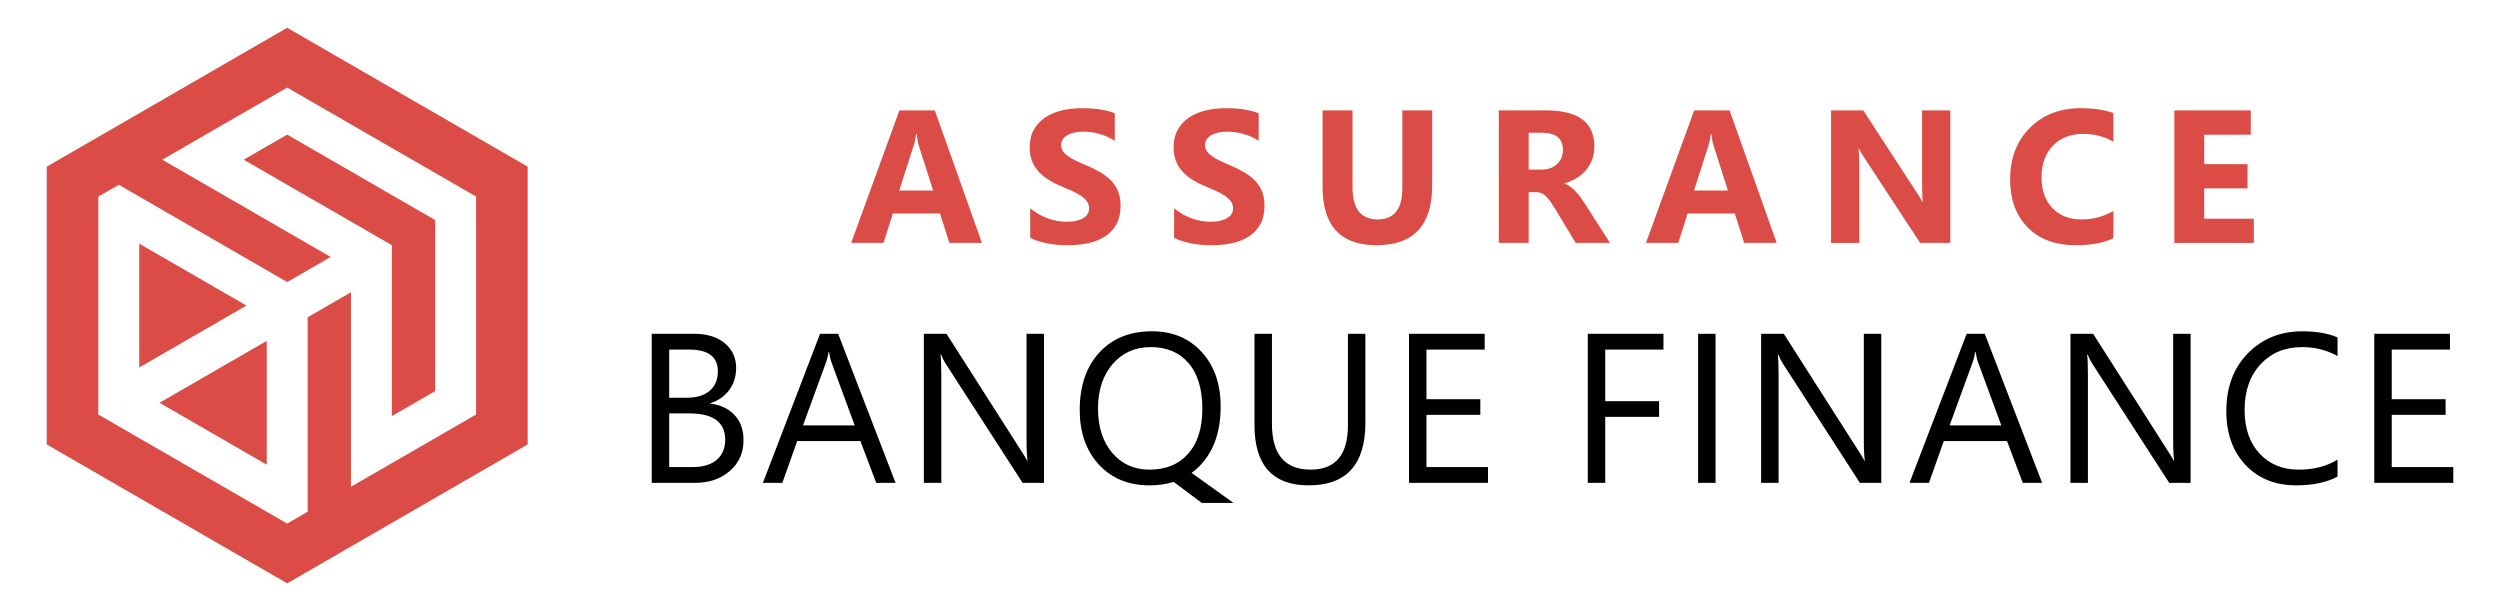 <?xml version="1.0" encoding="utf-8"?>
<!-- Generator: Adobe Illustrator 16.0.0, SVG Export Plug-In . SVG Version: 6.00 Build 0)  -->
<!DOCTYPE svg PUBLIC "-//W3C//DTD SVG 1.1//EN" "http://www.w3.org/Graphics/SVG/1.1/DTD/svg11.dtd">
<svg version="1.1" id="Calque_1" xmlns="http://www.w3.org/2000/svg" xmlns:xlink="http://www.w3.org/1999/xlink" x="0px" y="0px"
	 width="225px" height="55px" viewBox="0 0 225 55" enable-background="new 0 0 225 55" xml:space="preserve">
<g>
	<g>
		<g>
			<path fill="#DC4C46" d="M88.373,21.861h-2.927l-0.849-2.652h-4.241l-0.84,2.652h-2.91l4.341-11.926h3.185L88.373,21.861z
				 M83.982,17.146l-1.28-4.008c-0.095-0.301-0.161-0.658-0.2-1.074h-0.066c-0.027,0.35-0.097,0.697-0.208,1.041l-1.297,4.041
				H83.982z"/>
			<path fill="#DC4C46" d="M92.719,21.404v-2.662c0.482,0.404,1.007,0.709,1.572,0.91c0.565,0.203,1.136,0.305,1.713,0.305
				c0.338,0,0.633-0.031,0.886-0.092c0.252-0.061,0.463-0.146,0.632-0.254s0.295-0.236,0.378-0.383
				c0.084-0.146,0.125-0.307,0.125-0.479c0-0.232-0.066-0.439-0.199-0.623s-0.314-0.352-0.545-0.508
				c-0.23-0.154-0.503-0.305-0.819-0.449c-0.315-0.143-0.656-0.291-1.022-0.439c-0.932-0.389-1.626-0.861-2.083-1.422
				s-0.687-1.236-0.687-2.029c0-0.621,0.125-1.154,0.375-1.602c0.249-0.445,0.589-0.813,1.019-1.102
				c0.43-0.287,0.927-0.5,1.492-0.635c0.565-0.137,1.164-0.205,1.796-0.205c0.621,0,1.172,0.037,1.651,0.113
				c0.479,0.074,0.921,0.189,1.326,0.344v2.486c-0.2-0.139-0.417-0.26-0.653-0.365c-0.235-0.105-0.478-0.193-0.728-0.262
				c-0.249-0.07-0.497-0.121-0.744-0.154c-0.246-0.033-0.48-0.049-0.702-0.049c-0.306,0-0.582,0.029-0.832,0.086
				c-0.249,0.059-0.46,0.141-0.632,0.246s-0.305,0.23-0.399,0.379c-0.094,0.146-0.141,0.311-0.141,0.494
				c0,0.199,0.052,0.379,0.157,0.537c0.105,0.156,0.255,0.307,0.449,0.449c0.194,0.141,0.43,0.279,0.707,0.414
				c0.277,0.137,0.591,0.277,0.939,0.42c0.477,0.201,0.905,0.412,1.285,0.637s0.705,0.479,0.977,0.762
				c0.271,0.281,0.479,0.605,0.624,0.969c0.144,0.363,0.216,0.785,0.216,1.268c0,0.666-0.126,1.225-0.378,1.676
				c-0.253,0.451-0.595,0.818-1.027,1.098s-0.936,0.48-1.509,0.604c-0.574,0.121-1.18,0.182-1.817,0.182
				c-0.654,0-1.276-0.055-1.866-0.166C93.663,21.791,93.151,21.625,92.719,21.404z"/>
			<path fill="#DC4C46" d="M105.671,21.404v-2.662c0.482,0.404,1.007,0.709,1.572,0.91c0.565,0.203,1.136,0.305,1.713,0.305
				c0.338,0,0.633-0.031,0.886-0.092c0.252-0.061,0.463-0.146,0.632-0.254s0.295-0.236,0.378-0.383
				c0.084-0.146,0.125-0.307,0.125-0.479c0-0.232-0.066-0.439-0.199-0.623s-0.314-0.352-0.545-0.508
				c-0.23-0.154-0.503-0.305-0.819-0.449c-0.315-0.143-0.656-0.291-1.022-0.439c-0.932-0.389-1.626-0.861-2.083-1.422
				s-0.687-1.236-0.687-2.029c0-0.621,0.125-1.154,0.375-1.602c0.249-0.445,0.589-0.813,1.019-1.102
				c0.43-0.287,0.927-0.5,1.492-0.635c0.565-0.137,1.164-0.205,1.796-0.205c0.621,0,1.172,0.037,1.651,0.113
				c0.479,0.074,0.921,0.189,1.326,0.344v2.486c-0.2-0.139-0.417-0.26-0.653-0.365c-0.235-0.105-0.478-0.193-0.728-0.262
				c-0.249-0.07-0.497-0.121-0.744-0.154c-0.246-0.033-0.48-0.049-0.702-0.049c-0.306,0-0.582,0.029-0.832,0.086
				c-0.249,0.059-0.46,0.141-0.632,0.246s-0.305,0.23-0.399,0.379c-0.094,0.146-0.141,0.311-0.141,0.494
				c0,0.199,0.052,0.379,0.157,0.537c0.105,0.156,0.255,0.307,0.449,0.449c0.194,0.141,0.43,0.279,0.707,0.414
				c0.277,0.137,0.591,0.277,0.939,0.42c0.477,0.201,0.905,0.412,1.285,0.637s0.705,0.479,0.977,0.762
				c0.271,0.281,0.479,0.605,0.624,0.969c0.144,0.363,0.216,0.785,0.216,1.268c0,0.666-0.126,1.225-0.378,1.676
				c-0.253,0.451-0.595,0.818-1.027,1.098s-0.936,0.48-1.509,0.604c-0.574,0.121-1.18,0.182-1.817,0.182
				c-0.654,0-1.276-0.055-1.866-0.166C106.615,21.791,106.104,21.625,105.671,21.404z"/>
			<path fill="#DC4C46" d="M128.894,16.697c0,3.58-1.669,5.371-5.006,5.371c-3.238,0-4.856-1.748-4.856-5.246V9.936h2.694v6.92
				c0,1.928,0.754,2.893,2.262,2.893c1.479,0,2.22-0.932,2.22-2.793v-7.02h2.687V16.697z"/>
			<path fill="#DC4C46" d="M144.897,21.861h-3.085l-1.854-3.068c-0.139-0.234-0.271-0.441-0.399-0.625
				c-0.127-0.182-0.256-0.338-0.386-0.469c-0.131-0.131-0.267-0.23-0.408-0.299c-0.141-0.07-0.295-0.105-0.461-0.105h-0.724v4.566
				h-2.687V9.936h4.258c2.895,0,4.341,1.082,4.341,3.244c0,0.416-0.063,0.799-0.191,1.152c-0.127,0.352-0.308,0.668-0.54,0.951
				c-0.233,0.283-0.515,0.527-0.844,0.732c-0.33,0.205-0.697,0.365-1.103,0.482v0.033c0.178,0.055,0.35,0.145,0.516,0.27
				c0.167,0.125,0.327,0.27,0.482,0.438c0.155,0.166,0.304,0.344,0.445,0.535c0.141,0.191,0.27,0.379,0.387,0.563L144.897,21.861z
				 M137.58,11.949v3.316h1.164c0.576,0,1.039-0.166,1.389-0.498c0.354-0.338,0.532-0.756,0.532-1.256
				c0-1.041-0.624-1.563-1.871-1.563H137.58z"/>
			<path fill="#DC4C46" d="M159.903,21.861h-2.927l-0.849-2.652h-4.241l-0.84,2.652h-2.91l4.341-11.926h3.185L159.903,21.861z
				 M155.513,17.146l-1.28-4.008c-0.095-0.301-0.161-0.658-0.2-1.074h-0.066c-0.027,0.35-0.097,0.697-0.208,1.041l-1.297,4.041
				H155.513z"/>
			<path fill="#DC4C46" d="M175.525,21.861h-2.711l-4.914-7.492c-0.289-0.439-0.488-0.768-0.599-0.99h-0.034
				c0.045,0.422,0.067,1.064,0.067,1.93v6.553h-2.537V9.936h2.895l4.731,7.26c0.216,0.328,0.416,0.652,0.599,0.973h0.033
				c-0.044-0.277-0.066-0.822-0.066-1.637V9.936h2.536V21.861z"/>
			<path fill="#DC4C46" d="M190.207,21.438c-0.87,0.42-2.007,0.631-3.409,0.631c-1.829,0-3.269-0.537-4.316-1.613
				c-1.047-1.074-1.571-2.508-1.571-4.299c0-1.906,0.589-3.453,1.768-4.641c1.178-1.186,2.706-1.779,4.586-1.779
				c1.164,0,2.146,0.146,2.943,0.441v2.586c-0.798-0.477-1.707-0.715-2.728-0.715c-1.12,0-2.023,0.352-2.711,1.057
				c-0.688,0.703-1.031,1.656-1.031,2.859c0,1.154,0.324,2.072,0.974,2.758c0.648,0.684,1.521,1.025,2.619,1.025
				c1.048,0,2.007-0.254,2.877-0.764V21.438z"/>
			<path fill="#DC4C46" d="M202.844,21.861h-7.152V9.936h6.878v2.188h-4.191v2.652h3.899v2.18h-3.899v2.727h4.466V21.861z"/>
		</g>
		<g>
			<path d="M58.656,43.457V30.041h3.817c1.16,0,2.08,0.285,2.76,0.852c0.68,0.568,1.02,1.307,1.02,2.217
				c0,0.762-0.206,1.422-0.617,1.984c-0.412,0.561-0.979,0.959-1.703,1.197v0.037c0.904,0.105,1.627,0.447,2.17,1.023
				c0.542,0.578,0.814,1.328,0.814,2.25c0,1.148-0.412,2.078-1.235,2.789s-1.861,1.066-3.115,1.066H58.656z M60.228,31.463v4.332
				h1.609c0.861,0,1.537-0.207,2.03-0.623c0.492-0.414,0.739-0.998,0.739-1.754c0-1.303-0.857-1.955-2.573-1.955H60.228z
				 M60.228,37.207v4.828h2.133c0.923,0,1.639-0.219,2.147-0.656c0.508-0.436,0.762-1.035,0.762-1.795
				c0-1.584-1.079-2.377-3.237-2.377H60.228z"/>
			<path d="M80.598,43.457h-1.74l-1.422-3.762h-5.688l-1.338,3.762h-1.749l5.145-13.416h1.628L80.598,43.457z M76.921,38.283
				l-2.104-5.717c-0.068-0.186-0.137-0.486-0.206-0.896h-0.037c-0.063,0.379-0.134,0.68-0.215,0.896l-2.087,5.717H76.921z"/>
			<path d="M93.961,43.457h-1.927L85.13,32.764c-0.175-0.268-0.318-0.549-0.431-0.842h-0.056c0.05,0.287,0.074,0.9,0.074,1.844
				v9.691h-1.571V30.041h2.039l6.717,10.525c0.281,0.436,0.462,0.736,0.543,0.898h0.037c-0.063-0.387-0.093-1.045-0.093-1.975
				v-9.449h1.571V43.457z"/>
			<path d="M103.461,43.682c-1.896,0-3.421-0.627-4.574-1.881c-1.142-1.254-1.713-2.885-1.713-4.893c0-2.164,0.584-3.885,1.75-5.164
				c1.172-1.285,2.76-1.928,4.762-1.928c1.846,0,3.336,0.625,4.472,1.871c1.135,1.248,1.702,2.879,1.702,4.893
				c0,2.189-0.58,3.92-1.739,5.193c-0.275,0.305-0.568,0.566-0.88,0.785l3.771,2.703h-2.854l-2.526-1.889
				C104.97,43.578,104.247,43.682,103.461,43.682z M103.573,31.238c-1.409,0-2.554,0.51-3.434,1.525
				c-0.879,1.018-1.319,2.352-1.319,4.004c0,1.646,0.428,2.979,1.282,3.994c0.86,1.004,1.979,1.506,3.358,1.506
				c1.472,0,2.632-0.479,3.48-1.439c0.848-0.961,1.271-2.305,1.271-4.033c0-1.777-0.411-3.146-1.234-4.105
				C106.155,31.723,105.02,31.238,103.573,31.238z"/>
			<path d="M122.886,38.031c0,3.766-1.699,5.65-5.099,5.65c-3.256,0-4.883-1.813-4.883-5.436v-8.205h1.571v8.102
				c0,2.75,1.16,4.125,3.479,4.125c2.239,0,3.359-1.328,3.359-3.984v-8.242h1.571V38.031z"/>
			<path d="M133.919,43.457h-7.109V30.041h6.811v1.422h-5.239v4.463h4.847v1.412h-4.847v4.697h5.538V43.457z"/>
			<path d="M149.71,31.463h-5.239v4.641h4.847v1.412h-4.847v5.941h-1.571V30.041h6.811V31.463z"/>
			<path d="M154.4,43.457h-1.571V30.041h1.571V43.457z"/>
			<path d="M169.316,43.457h-1.927l-6.904-10.693c-0.175-0.268-0.318-0.549-0.431-0.842h-0.056c0.05,0.287,0.074,0.9,0.074,1.844
				v9.691h-1.571V30.041h2.039l6.717,10.525c0.281,0.436,0.462,0.736,0.543,0.898h0.037c-0.063-0.387-0.093-1.045-0.093-1.975
				v-9.449h1.571V43.457z"/>
			<path d="M183.792,43.457h-1.74l-1.422-3.762h-5.688l-1.338,3.762h-1.749L177,30.041h1.628L183.792,43.457z M180.115,38.283
				l-2.104-5.717c-0.068-0.186-0.137-0.486-0.206-0.896h-0.037c-0.063,0.379-0.134,0.68-0.215,0.896l-2.087,5.717H180.115z"/>
			<path d="M197.156,43.457h-1.927l-6.904-10.693c-0.175-0.268-0.318-0.549-0.431-0.842h-0.056c0.05,0.287,0.074,0.9,0.074,1.844
				v9.691h-1.571V30.041h2.039l6.717,10.525c0.281,0.436,0.462,0.736,0.543,0.898h0.037c-0.063-0.387-0.093-1.045-0.093-1.975
				v-9.449h1.571V43.457z"/>
			<path d="M210.379,42.895c-0.992,0.525-2.227,0.787-3.705,0.787c-1.908,0-3.437-0.615-4.584-1.844s-1.722-2.84-1.722-4.836
				c0-2.146,0.646-3.879,1.937-5.201s2.929-1.984,4.912-1.984c1.272,0,2.326,0.184,3.162,0.553v1.674
				c-0.961-0.535-2.021-0.805-3.181-0.805c-1.541,0-2.79,0.516-3.747,1.545c-0.957,1.027-1.437,2.404-1.437,4.125
				c0,1.635,0.448,2.936,1.343,3.906c0.895,0.969,2.069,1.453,3.522,1.453c1.347,0,2.513-0.299,3.499-0.896V42.895z"/>
			<path d="M220.794,43.457h-7.109V30.041h6.811v1.422h-5.239v4.463h4.847v1.412h-4.847v4.697h5.538V43.457z"/>
		</g>
	</g>
	<path fill-rule="evenodd" clip-rule="evenodd" fill="#DC4C46" d="M22.183,27.5c-3.218-1.857-6.435-3.711-9.652-5.568v11.141
		L22.183,27.5z M24.007,30.678l-9.65,5.572l9.65,5.574V30.678z M4.206,40c7.215,4.164,14.428,8.332,21.643,12.5L47.49,40V15
		L25.848,2.5L4.206,15C4.206,23.332,4.206,31.666,4.206,40z M8.848,37.309V17.695l1.845-1.066l15.155,8.756l3.91-2.258
		l-15.155-8.756l11.245-6.49l16.999,9.811v19.615l-11.261,6.5V26.303l-3.898,2.25v17.504l-1.841,1.063L8.848,37.309z M32.506,15.961
		l-6.658-3.848l-3.915,2.258l13.334,7.695v15.381l3.897-2.248V19.805L32.506,15.961z"/>
</g>
</svg>
